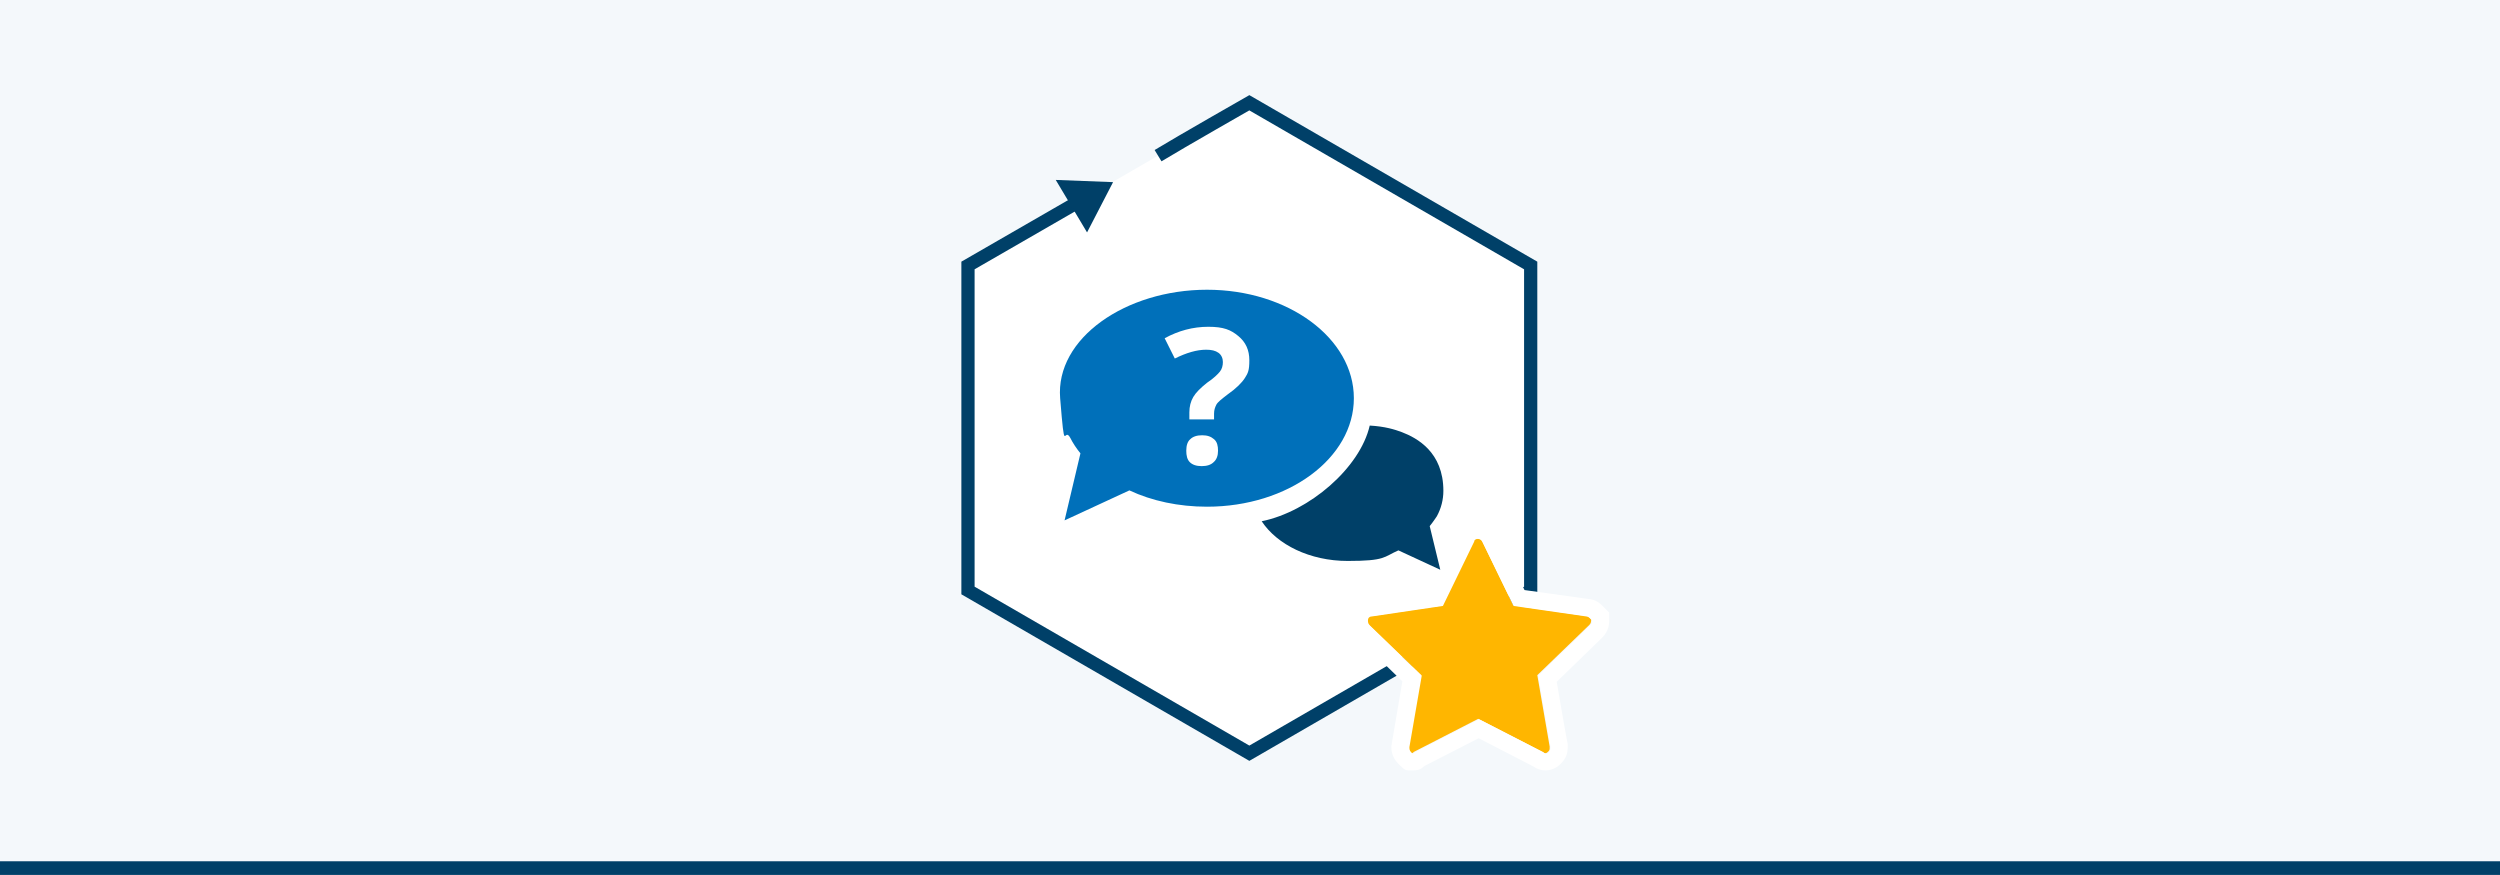 <?xml version="1.0" encoding="UTF-8"?>
<svg xmlns="http://www.w3.org/2000/svg" id="Ebene_1" data-name="Ebene 1" version="1.1" viewBox="0 0 566.9 198.4">
  <defs>
    <style>
      .cls-1 {
        fill: #0070ba;
      }

      .cls-1, .cls-2, .cls-3, .cls-4, .cls-5 {
        stroke-width: 0px;
      }

      .cls-2 {
        fill: #f4f8fb;
      }

      .cls-3 {
        fill: #ffb600;
      }

      .cls-4 {
        fill: #004068;
      }

      .cls-5, .cls-6 {
        fill: #fff;
      }

      .cls-6 {
        stroke: #004068;
        stroke-miterlimit: 10;
        stroke-width: 3px;
      }
    </style>
  </defs>
  <rect class="cls-2" y="0" width="566.9" height="198.4"></rect>
  <g id="Ebene_1-2" data-name="Ebene 1-2">
    <path class="cls-6" d="M244.3,45.9c-6.2,3.6-24.8,14.3-24.8,14.3v73.7l63.8,36.9,63.8-36.9V60.2l-63.8-36.9s-15.6,8.9-20.7,12"></path>
    <polygon class="cls-4" points="239.4 40.8 246.5 52.7 252.4 41.3 239.4 40.8"></polygon>
  </g>
  <rect class="cls-4" y="195.3" width="566.9" height="3.1"></rect>
  <g>
    <path class="cls-3" d="M359.8,139.7l-16.6-2.4-7.1-14.6c-.4-.8-1.6-.8-2,0l-7.1,14.6-16.2,2.4c-.5,0-.8.3-.8.8s0,.8.4,1.2l11.8,11.4-2.8,16.2c0,.4,0,.8.4,1.2s.4.4.8,0l14.6-7.5,14.6,7.5c.4.4.8.4,1.2,0s.4-.4.4-1.2l-2.8-16.2,11.8-11.4c.4-.4.4-.8.4-1.2-.4-.5-.7-.8-1-.8h0Z"></path>
    <path class="cls-5" d="M335.1,122.2c.4,0,.8.2,1,.6l7.1,14.6,16.6,2.4c.3,0,.7.3,1.2.8,0,.4,0,.8-.4,1.2l-11.8,11.4,2.8,16.2c0,.5-.1.9-.4,1.2-.2.2-.4.3-.6.3s-.4-.1-.6-.3l-14.6-7.5-14.6,7.5c-.2.2-.3.3-.4.3s-.2-.1-.4-.3c-.4-.4-.4-.8-.4-1.2l2.8-16.2-11.8-11.4c-.4-.4-.4-.8-.4-1.2s.3-.8.8-.8l16.2-2.4,7.1-14.6c0-.4.4-.6.8-.6M335.1,118.2c-2,0-3.7,1.1-4.6,2.8l-6.2,12.7-13.8,2c-2.8.1-4.4,1.9-4.4,4.8s0,2.4,1.6,4h0l10.3,10-2.4,14.1v.3c-.1,0-.1.3-.1.3,0,.7,0,2.4,1.6,4s1.5,1.5,3.2,1.5,2.1-.5,2.7-1l12.3-6.3,12.4,6.4c.8.6,1.8.9,2.8.9s2.5-.5,3.4-1.5c1.3-1.3,1.6-2.4,1.6-4v-.5c-.1,0-2.5-14.1-2.5-14.1l10.3-10h0c1.6-1.6,1.6-3.3,1.6-4v-1.7l-1.2-1.2c-.9-.9-1.8-1.8-3.7-1.9l-14.3-2-6.2-12.7c-.7-1.8-2.4-2.9-4.4-2.9h0Z"></path>
  </g>
  <g>
    <g id="Speech_Bubble" data-name="Speech Bubble">
      <g id="Bubbles">
        <path id="Shadow" class="cls-1" d="M273.7,65.7c-18.4,0-34.4,11-33.3,24.6s.8,6.2,2.3,9c.6,1.2,1.4,2.4,2.3,3.5h0l-3.6,15.2,14.7-6.8c5.1,2.4,11.2,3.7,17.6,3.7,18.4,0,33.3-11,33.3-24.6s-14.9-24.6-33.3-24.6Z"></path>
        <path class="cls-4" d="M325.8,117.1c1-1.8,1.5-3.8,1.5-5.8,0-8.8-6-12-9.4-13.3-1.6-.6-3.8-1.3-7.3-1.5-2.2,9.6-13.7,19.5-24.5,21.7,3.5,5.3,10.9,9,19.5,9s8.1-.9,11.5-2.4l9.5,4.4-2.4-9.9c.6-.7,1.6-2.2,1.6-2.2h0Z"></path>
      </g>
    </g>
    <path class="cls-5" d="M269.7,95v-1.5c0-1.3.3-2.5.9-3.5s1.6-2,3.1-3.2c1.5-1,2.4-1.9,2.9-2.5s.7-1.4.7-2.2-.3-1.6-1-2.1-1.6-.7-2.8-.7c-2.1,0-4.5.7-7.1,2l-2.3-4.6c3.1-1.7,6.4-2.6,9.9-2.6s5.1.7,6.8,2.1,2.5,3.2,2.5,5.5-.3,2.9-1,4-2,2.4-4,3.8c-1.3,1-2.2,1.7-2.5,2.3s-.5,1.2-.5,2v1.3h-5.6ZM269,102.2c0-1.2.3-2.1.9-2.6.6-.6,1.5-.9,2.7-.9s2,.3,2.7.9.9,1.5.9,2.6-.3,2-1,2.6c-.6.6-1.5.9-2.7.9s-2.1-.3-2.7-.9-.8-1.5-.8-2.6h0Z"></path>
  </g>
</svg>
